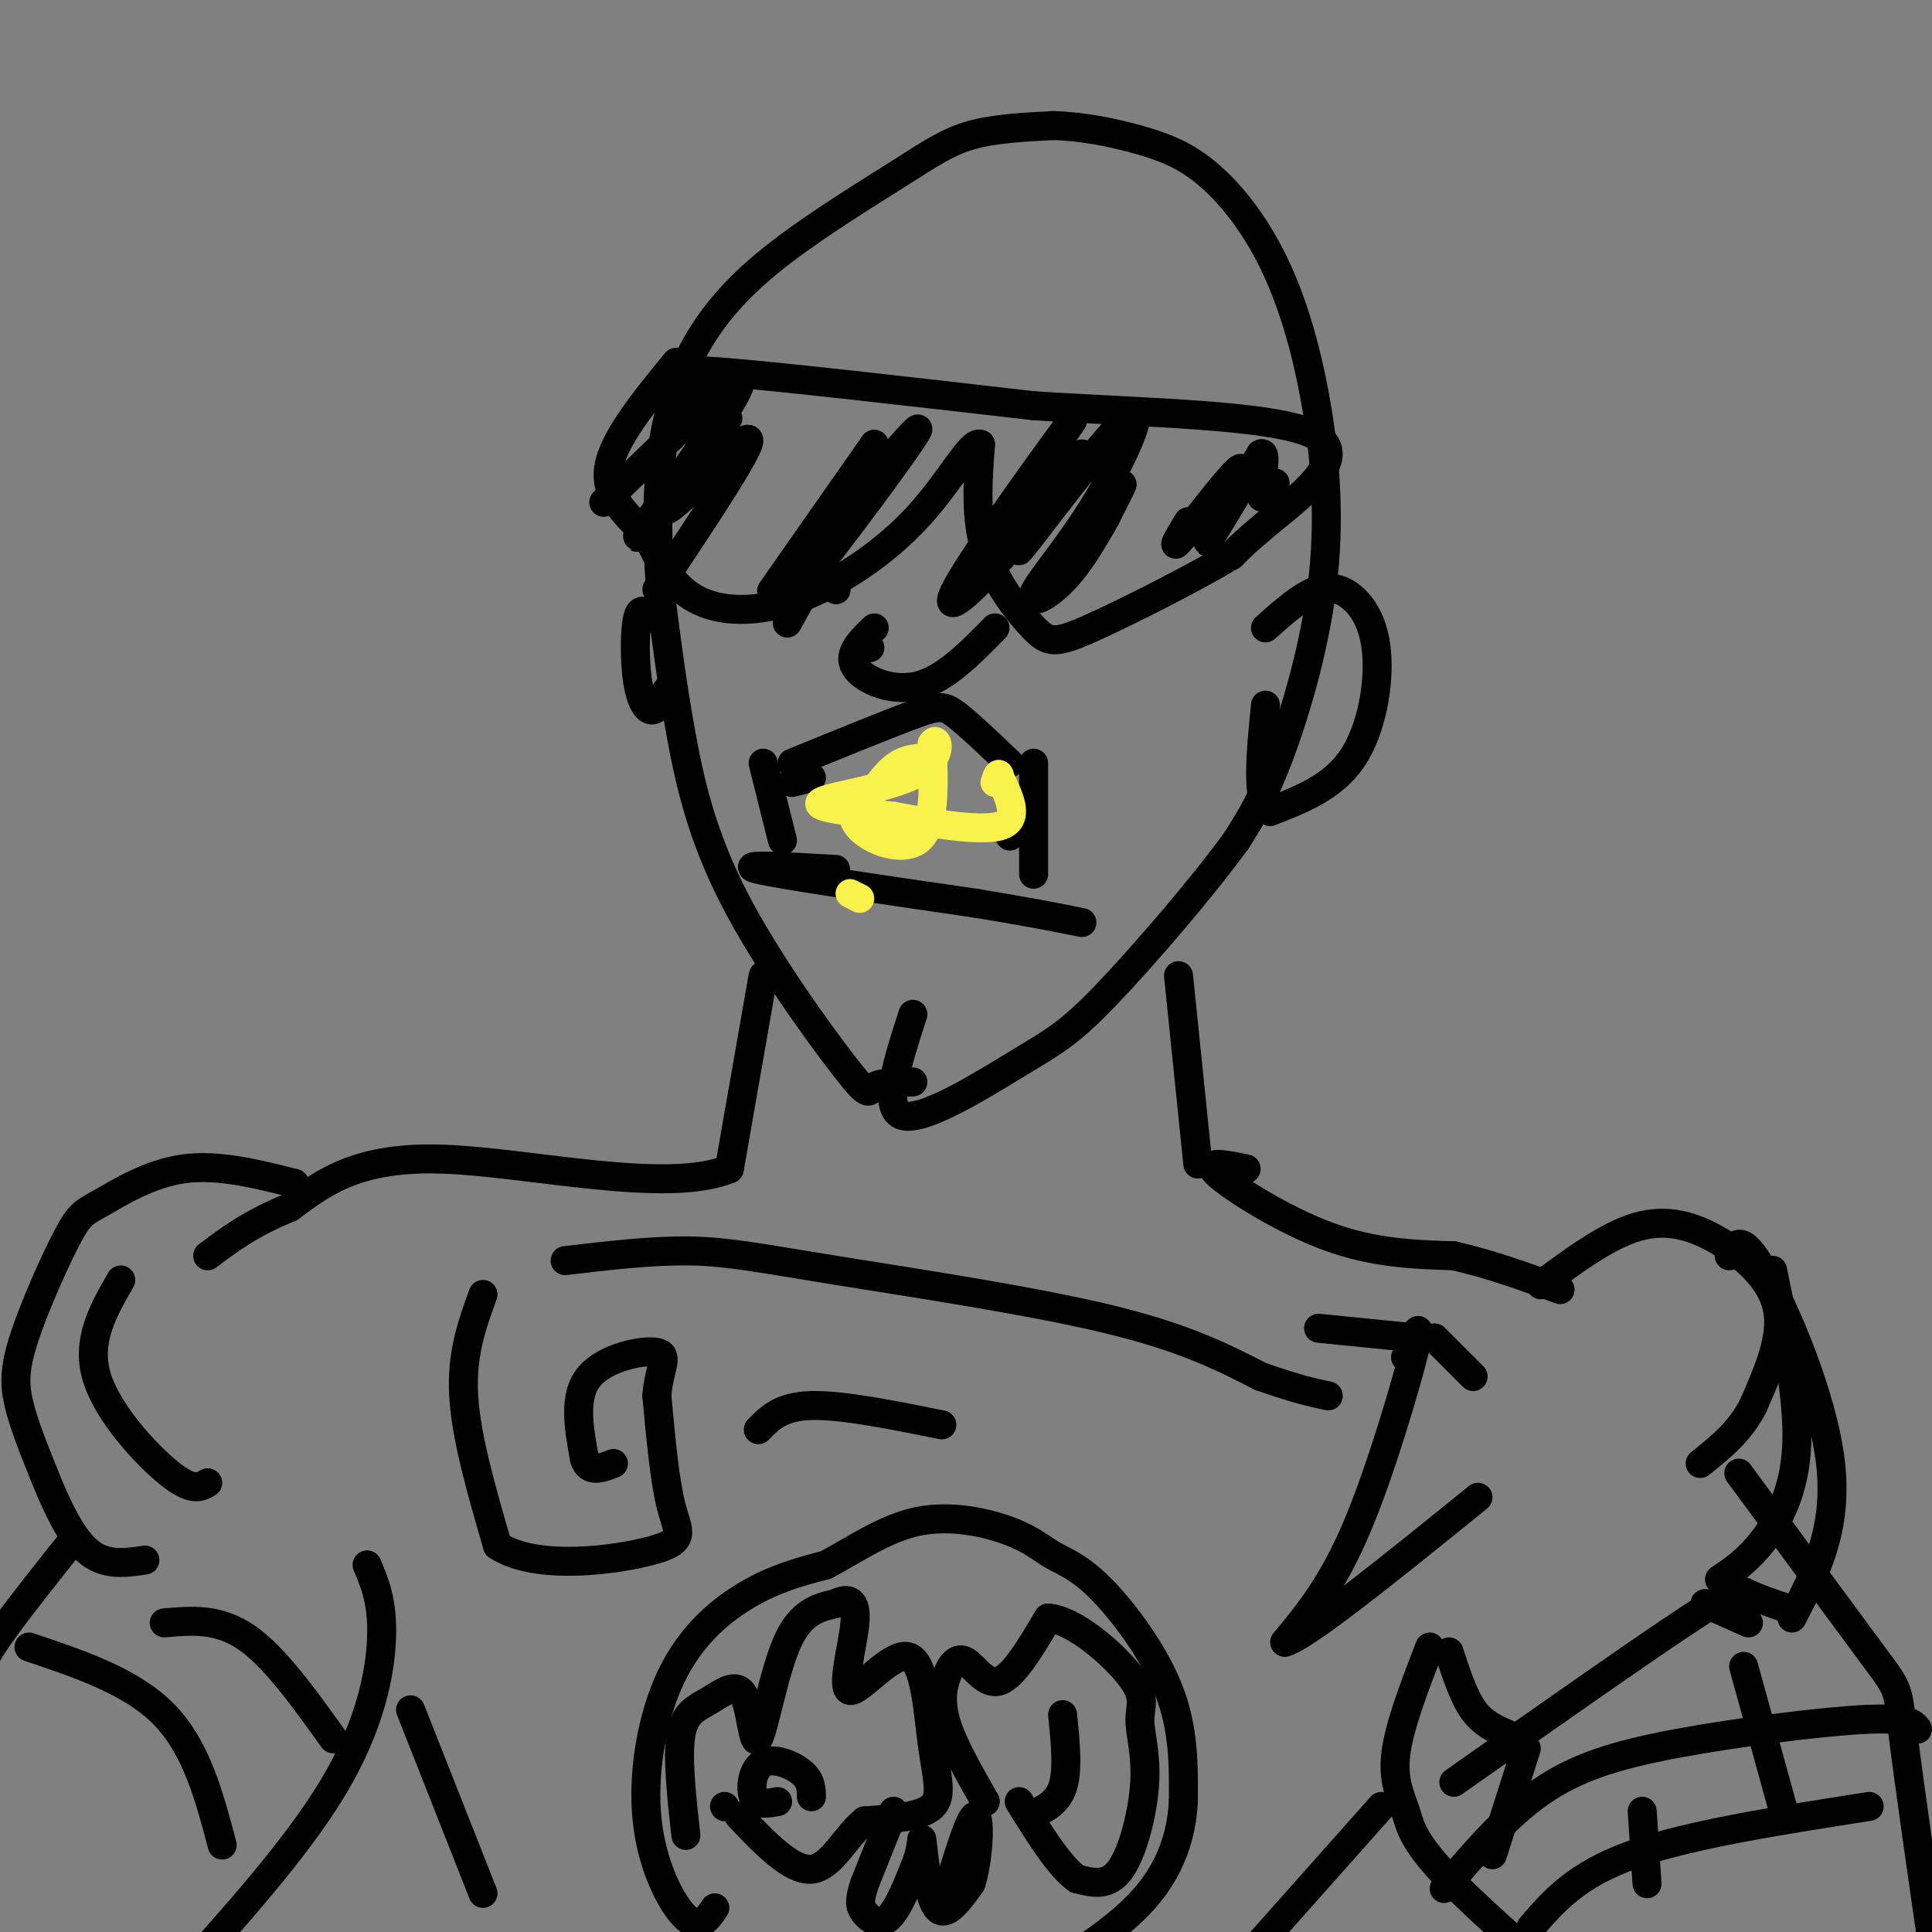 <svg viewBox='0 0 400 400' version='1.1' xmlns='http://www.w3.org/2000/svg' xmlns:xlink='http://www.w3.org/1999/xlink'><rect x="0" y="0" width="400" height="400" fill="#808080" stroke="none"/><g fill='none' stroke='rgb(0,0,0)' stroke-width='6' stroke-linecap='round' stroke-linejoin='round'><path d='M189,224c-3.317,0.043 -6.635,0.086 -8,1c-1.365,0.914 -0.778,2.699 -6,-4c-5.222,-6.699 -16.252,-21.880 -23,-35c-6.748,-13.120 -9.214,-24.177 -11,-34c-1.786,-9.823 -2.893,-18.411 -4,-27'/><path d='M137,125c-0.919,-9.974 -1.217,-21.407 0,-31c1.217,-9.593 3.948,-17.344 8,-24c4.052,-6.656 9.426,-12.217 17,-18c7.574,-5.783 17.347,-11.788 24,-16c6.653,-4.212 10.187,-6.632 15,-8c4.813,-1.368 10.907,-1.684 17,-2'/><path d='M218,26c6.034,0.134 12.619,1.468 18,3c5.381,1.532 9.559,3.261 14,7c4.441,3.739 9.146,9.488 13,17c3.854,7.512 6.858,16.787 9,28c2.142,11.213 3.423,24.365 2,38c-1.423,13.635 -5.549,27.753 -9,37c-3.451,9.247 -6.225,13.624 -9,18'/><path d='M256,174c-6.805,9.426 -19.319,23.990 -27,32c-7.681,8.010 -10.530,9.464 -18,14c-7.470,4.536 -19.563,12.153 -24,11c-4.437,-1.153 -1.219,-11.077 2,-21'/><path d='M164,158c9.800,-4.000 19.600,-8.000 25,-10c5.400,-2.000 6.400,-2.000 9,0c2.600,2.000 6.800,6.000 11,10'/><path d='M158,158c0.000,0.000 4.000,16.000 4,16'/><path d='M214,158c0.000,0.000 0.000,23.000 0,23'/><path d='M173,180c-10.417,-0.583 -20.833,-1.167 -16,0c4.833,1.167 24.917,4.083 45,7'/><path d='M202,187c11.167,1.833 16.583,2.917 22,4'/><path d='M164,162c0.000,0.000 4.000,-1.000 4,-1'/><path d='M209,173c0.000,0.000 0.100,0.100 0.1,0.1'/><path d='M144,83c0.889,-1.311 1.778,-2.622 0,-4c-1.778,-1.378 -6.222,-2.822 5,-2c11.222,0.822 38.111,3.911 65,7'/><path d='M214,84c23.548,1.524 49.917,1.833 58,6c8.083,4.167 -2.119,12.190 -8,17c-5.881,4.810 -7.440,6.405 -9,8'/><path d='M255,115c-7.389,4.450 -21.362,11.574 -29,15c-7.638,3.426 -8.941,3.153 -12,0c-3.059,-3.153 -7.874,-9.187 -10,-16c-2.126,-6.813 -1.563,-14.407 -1,-22'/><path d='M203,92c-1.887,-0.995 -6.104,7.517 -13,15c-6.896,7.483 -16.472,13.938 -25,17c-8.528,3.062 -16.008,2.732 -21,0c-4.992,-2.732 -7.496,-7.866 -10,-13'/><path d='M134,111c-3.956,-4.156 -8.844,-8.044 -8,-14c0.844,-5.956 7.422,-13.978 14,-22'/><path d='M125,104c14.750,-14.345 29.500,-28.690 28,-24c-1.500,4.690 -19.250,28.417 -21,31c-1.750,2.583 12.500,-15.976 17,-22c4.500,-6.024 -0.750,0.488 -6,7'/><path d='M143,96c-3.012,4.321 -7.542,11.625 -4,9c3.542,-2.625 15.155,-15.179 16,-14c0.845,1.179 -9.077,16.089 -19,31'/><path d='M173,122c0.000,0.000 0.100,0.100 0.1,0.1'/><path d='M163,129c10.400,-18.556 20.800,-37.111 18,-35c-2.800,2.111 -18.800,24.889 -21,28c-2.200,3.111 9.400,-13.444 21,-30'/><path d='M181,92c0.002,0.408 -10.494,16.429 -8,15c2.494,-1.429 17.979,-20.308 17,-18c-0.979,2.308 -18.423,25.802 -23,31c-4.577,5.198 3.711,-7.901 12,-21'/><path d='M206,110c9.429,-13.369 18.857,-26.738 16,-23c-2.857,3.738 -18.000,24.583 -23,33c-5.000,8.417 0.143,4.405 6,-2c5.857,-6.405 12.429,-15.202 19,-24'/><path d='M224,94c-1.375,2.649 -14.313,21.272 -13,20c1.313,-1.272 16.877,-22.439 22,-27c5.123,-4.561 -0.196,7.485 -6,17c-5.804,9.515 -12.092,16.499 -13,19c-0.908,2.501 3.563,0.520 8,-5c4.437,-5.520 8.839,-14.577 10,-17c1.161,-2.423 -0.920,1.789 -3,6'/><path d='M229,107c-1.000,1.833 -2.000,3.417 -3,5'/><path d='M246,108c-2.054,3.405 -4.107,6.810 -1,3c3.107,-3.810 11.375,-14.833 12,-14c0.625,0.833 -6.393,13.524 -7,15c-0.607,1.476 5.196,-8.262 11,-18'/><path d='M261,94c1.578,-0.933 0.022,5.733 0,8c-0.022,2.267 1.489,0.133 3,-2'/></g>
<g fill='none' stroke='rgb(249,242,77)' stroke-width='6' stroke-linecap='round' stroke-linejoin='round'><path d='M193,157c-2.667,-0.083 -5.333,-0.167 -8,2c-2.667,2.167 -5.333,6.583 -8,11'/><path d='M177,170c1.511,3.489 9.289,6.711 13,4c3.711,-2.711 3.356,-11.356 3,-20'/><path d='M193,154c1.155,-2.060 2.542,2.792 -3,6c-5.542,3.208 -18.012,4.774 -20,6c-1.988,1.226 6.506,2.113 15,3'/><path d='M185,169c7.222,1.356 17.778,3.244 22,2c4.222,-1.244 2.111,-5.622 0,-10'/><path d='M207,161c-0.167,-1.500 -0.583,-0.250 -1,1'/><path d='M178,186c0.000,0.000 -2.000,-1.000 -2,-1'/><path d='M178,170c0.000,0.000 6.000,4.000 6,4'/></g>
<g fill='none' stroke='rgb(0,0,0)' stroke-width='6' stroke-linecap='round' stroke-linejoin='round'><path d='M180,134c0.000,0.000 0.100,0.100 0.1,0.1'/><path d='M181,130c-2.778,2.667 -5.556,5.333 -4,8c1.556,2.667 7.444,5.333 13,4c5.556,-1.333 10.778,-6.667 16,-12'/><path d='M262,130c3.093,-2.753 6.185,-5.506 9,-7c2.815,-1.494 5.352,-1.730 8,0c2.648,1.730 5.405,5.427 6,12c0.595,6.573 -0.973,16.021 -5,22c-4.027,5.979 -10.514,8.490 -17,11'/><path d='M263,168c-3.000,-1.833 -2.000,-11.917 -1,-22'/><path d='M135,128c-1.196,-1.268 -2.393,-2.536 -3,0c-0.607,2.536 -0.625,8.875 0,13c0.625,4.125 1.893,6.036 3,6c1.107,-0.036 2.054,-2.018 3,-4'/><path d='M138,143c0.500,-0.667 0.250,-0.333 0,0'/><path d='M244,202c0.000,0.000 4.000,39.000 4,39'/><path d='M158,202c0.000,0.000 -7.000,40.000 -7,40'/><path d='M151,242c-12.778,5.333 -41.222,-1.333 -59,-2c-17.778,-0.667 -24.889,4.667 -32,10'/><path d='M60,250c-8.167,3.333 -12.583,6.667 -17,10'/><path d='M61,245c-7.939,-1.995 -15.879,-3.990 -23,-3c-7.121,0.990 -13.425,4.964 -17,7c-3.575,2.036 -4.422,2.133 -7,7c-2.578,4.867 -6.886,14.503 -9,21c-2.114,6.497 -2.032,9.856 -1,14c1.032,4.144 3.016,9.072 5,14'/><path d='M9,305c2.244,5.644 5.356,12.756 9,16c3.644,3.244 7.822,2.622 12,2'/><path d='M15,319c-5.089,6.378 -10.178,12.756 -14,18c-3.822,5.244 -6.378,9.356 -9,20c-2.622,10.644 -5.311,27.822 -8,45'/><path d='M258,242c-4.511,-0.933 -9.022,-1.867 -6,1c3.022,2.867 13.578,9.533 23,13c9.422,3.467 17.711,3.733 26,4'/><path d='M301,260c8.000,1.833 15.000,4.417 22,7'/><path d='M319,266c6.917,-5.113 13.833,-10.226 20,-12c6.167,-1.774 11.583,-0.208 17,3c5.417,3.208 10.833,8.060 12,14c1.167,5.940 -1.917,12.970 -5,20'/><path d='M363,291c-2.667,5.333 -6.833,8.667 -11,12'/><path d='M360,305c11.311,15.378 22.622,30.756 28,38c5.378,7.244 4.822,6.356 6,16c1.178,9.644 4.089,29.822 7,50'/><path d='M296,341c-3.143,8.155 -6.286,16.310 -7,22c-0.714,5.690 1.000,8.917 2,12c1.000,3.083 1.286,6.024 9,14c7.714,7.976 22.857,20.988 38,34'/><path d='M367,263c2.689,13.156 5.378,26.311 5,36c-0.378,9.689 -3.822,15.911 -7,20c-3.178,4.089 -6.089,6.044 -9,8'/><path d='M358,260c1.222,-2.467 2.444,-4.933 7,3c4.556,7.933 12.444,26.267 14,40c1.556,13.733 -3.222,22.867 -8,32'/><path d='M76,324c1.622,3.822 3.244,7.644 3,15c-0.244,7.356 -2.356,18.244 -10,31c-7.644,12.756 -20.822,27.378 -34,42'/><path d='M85,354c0.000,0.000 15.000,38.000 15,38'/><path d='M286,374c0.000,0.000 -32.000,36.000 -32,36'/><path d='M100,268c-2.250,6.167 -4.500,12.333 -4,21c0.500,8.667 3.750,19.833 7,31'/><path d='M103,320c8.048,5.286 24.667,3.000 32,1c7.333,-2.000 5.381,-3.714 4,-9c-1.381,-5.286 -2.190,-14.143 -3,-23'/><path d='M136,289c0.357,-5.690 2.750,-8.417 0,-9c-2.750,-0.583 -10.643,0.976 -14,5c-3.357,4.024 -2.179,10.512 -1,17'/><path d='M121,302c0.833,3.000 3.417,2.000 6,1'/><path d='M157,296c2.333,-2.417 4.667,-4.833 11,-5c6.333,-0.167 16.667,1.917 27,4'/><path d='M117,261c9.071,-1.071 18.143,-2.143 26,-2c7.857,0.143 14.500,1.500 30,4c15.500,2.500 39.857,6.143 56,10c16.143,3.857 24.071,7.929 32,12'/><path d='M261,285c7.667,2.667 10.833,3.333 14,4'/><path d='M291,281c1.844,-4.422 3.689,-8.844 2,-2c-1.689,6.844 -6.911,24.956 -12,37c-5.089,12.044 -10.044,18.022 -15,24'/><path d='M266,340c4.167,-1.000 22.083,-15.500 40,-30'/><path d='M297,277c0.000,0.000 8.000,8.000 8,8'/><path d='M293,277c0.000,0.000 -20.000,-2.000 -20,-2'/><path d='M148,395c-1.581,2.327 -3.161,4.654 -6,2c-2.839,-2.654 -6.936,-10.289 -8,-20c-1.064,-9.711 0.906,-21.499 5,-30c4.094,-8.501 10.313,-13.715 16,-17c5.687,-3.285 10.844,-4.643 16,-6'/><path d='M171,324c5.744,-3.018 12.103,-7.565 19,-9c6.897,-1.435 14.332,0.240 19,2c4.668,1.760 6.571,3.606 9,5c2.429,1.394 5.385,2.337 10,7c4.615,4.663 10.890,13.047 14,21c3.110,7.953 3.055,15.477 3,23'/><path d='M245,373c-0.378,7.311 -2.822,14.089 -8,20c-5.178,5.911 -13.089,10.956 -21,16'/><path d='M161,373c-2.113,0.399 -4.226,0.798 -5,-1c-0.774,-1.798 -0.208,-5.792 2,-7c2.208,-1.208 6.060,0.369 8,2c1.940,1.631 1.970,3.315 2,5'/><path d='M213,376c2.917,-1.250 5.833,-2.500 7,-6c1.167,-3.500 0.583,-9.250 0,-15'/><path d='M150,374c0.000,0.000 0.100,0.100 0.1,0.1'/><path d='M142,380c-0.906,-8.226 -1.811,-16.451 -1,-21c0.811,-4.549 3.339,-5.421 6,-7c2.661,-1.579 5.456,-3.867 7,-1c1.544,2.867 1.839,10.887 3,9c1.161,-1.887 3.189,-13.682 6,-20c2.811,-6.318 6.406,-7.159 10,-8'/><path d='M173,332c2.690,-1.359 4.416,-0.757 4,4c-0.416,4.757 -2.973,13.670 -1,14c1.973,0.330 8.477,-7.922 12,-7c3.523,0.922 4.064,11.017 5,18c0.936,6.983 2.267,10.852 0,13c-2.267,2.148 -8.134,2.574 -14,3'/><path d='M179,377c-3.956,3.178 -6.844,9.622 -11,10c-4.156,0.378 -9.578,-5.311 -15,-11'/><path d='M204,373c-3.300,-5.774 -6.600,-11.547 -8,-16c-1.400,-4.453 -0.901,-7.585 0,-10c0.901,-2.415 2.204,-4.112 4,-3c1.796,1.112 4.085,5.032 7,4c2.915,-1.032 6.458,-7.016 10,-13'/><path d='M217,335c5.306,0.297 13.571,7.538 17,12c3.429,4.462 2.022,6.144 2,9c-0.022,2.856 1.340,6.884 1,13c-0.340,6.116 -2.383,14.319 -5,18c-2.617,3.681 -5.809,2.841 -9,2'/><path d='M223,389c-3.500,-2.333 -7.750,-9.167 -12,-16'/><path d='M185,375c0.000,0.000 -6.000,15.000 -6,15'/><path d='M179,390c-1.155,3.476 -1.042,4.667 0,6c1.042,1.333 3.012,2.810 5,1c1.988,-1.810 3.994,-6.905 6,-12'/><path d='M190,385c1.060,-3.369 0.708,-5.792 1,-3c0.292,2.792 1.226,10.798 3,13c1.774,2.202 4.387,-1.399 7,-5'/><path d='M201,390c1.578,-4.600 2.022,-13.600 1,-14c-1.022,-0.400 -3.511,7.800 -6,16'/><path d='M301,369c19.533,-13.733 39.067,-27.467 49,-34c9.933,-6.533 10.267,-5.867 12,-5c1.733,0.867 4.867,1.933 8,3'/><path d='M299,391c6.381,-7.482 12.762,-14.964 20,-20c7.238,-5.036 15.333,-7.625 28,-10c12.667,-2.375 29.905,-4.536 39,-5c9.095,-0.464 10.048,0.768 11,2'/><path d='M317,399c4.667,-5.417 9.333,-10.833 21,-15c11.667,-4.167 30.333,-7.083 49,-10'/><path d='M353,332c0.000,0.000 9.000,4.000 9,4'/><path d='M300,342c1.500,4.583 3.000,9.167 5,12c2.000,2.833 4.500,3.917 7,5'/><path d='M361,345c0.000,0.000 8.000,29.000 8,29'/><path d='M316,362c0.000,0.000 -7.000,22.000 -7,22'/><path d='M340,375c0.000,0.000 1.000,15.000 1,15'/><path d='M46,382c-2.667,-10.083 -5.333,-20.167 -12,-27c-6.667,-6.833 -17.333,-10.417 -28,-14'/><path d='M69,360c-6.083,-8.500 -12.167,-17.000 -18,-21c-5.833,-4.000 -11.417,-3.500 -17,-3'/><path d='M43,307c-1.600,0.933 -3.200,1.867 -8,-2c-4.800,-3.867 -12.800,-12.533 -15,-20c-2.200,-7.467 1.400,-13.733 5,-20'/></g>
</svg>
